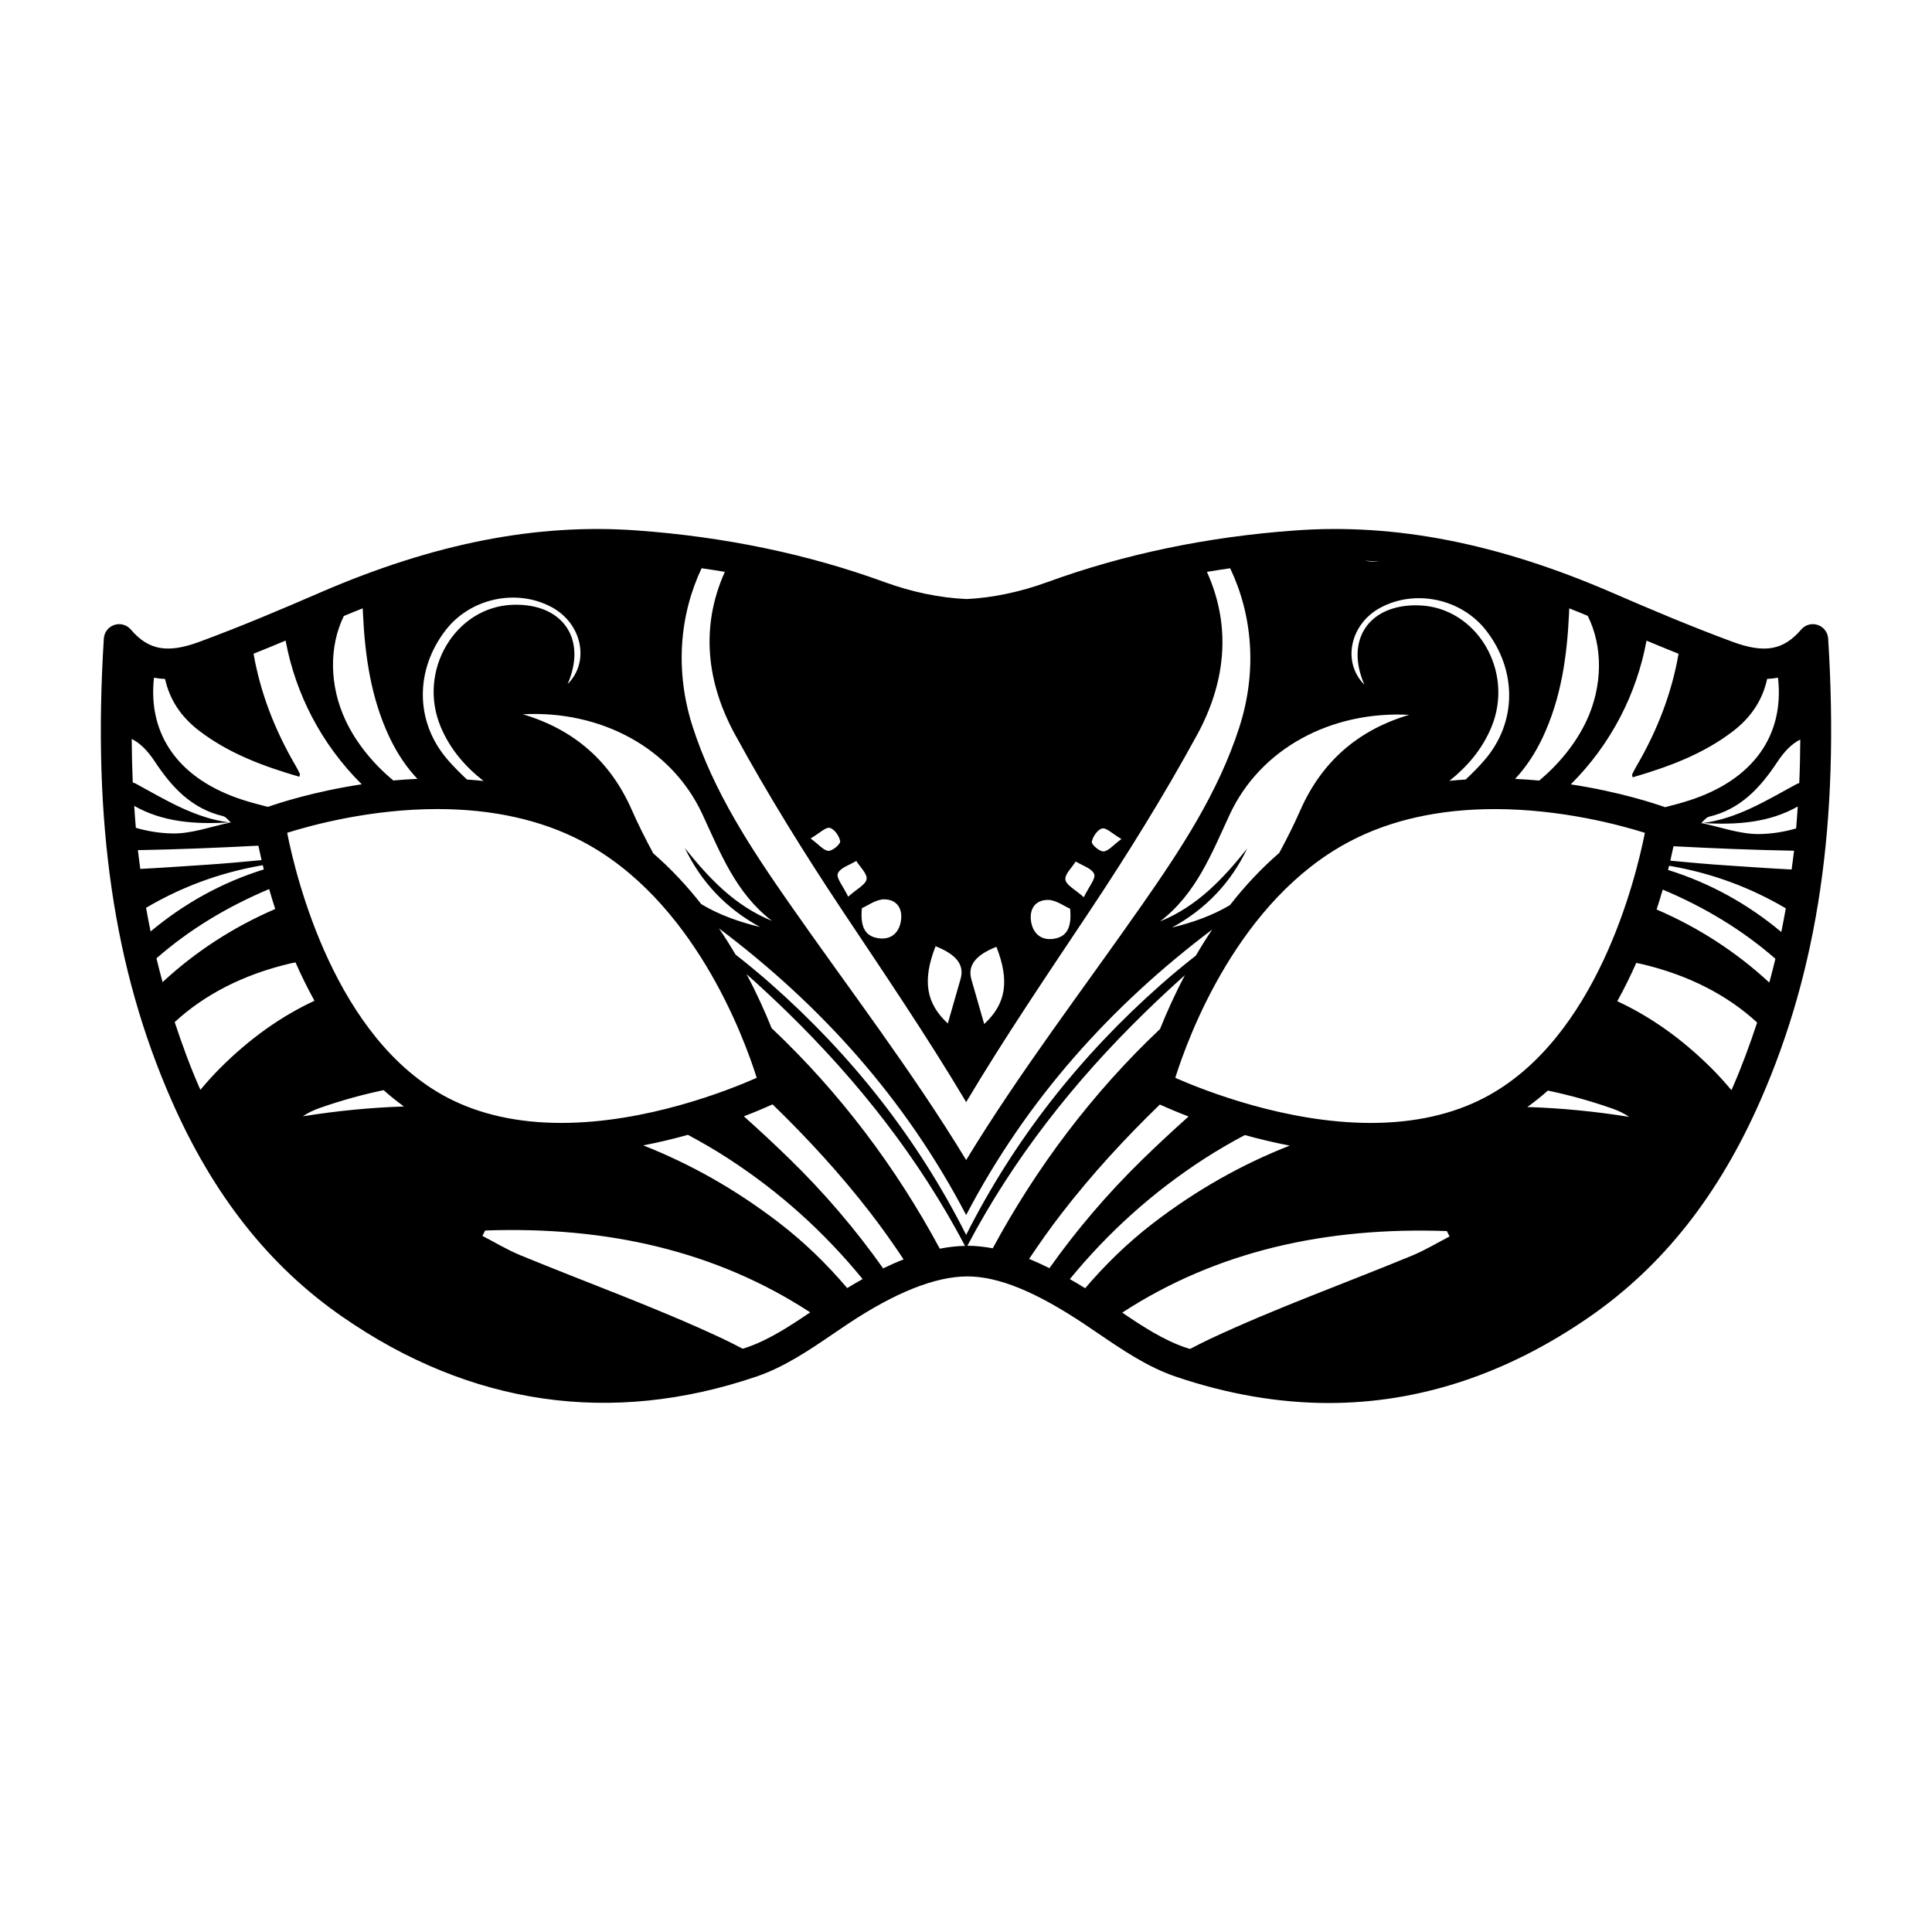 <?xml version="1.0" encoding="utf-8"?>
<!-- Generator: Adobe Illustrator 16.0.0, SVG Export Plug-In . SVG Version: 6.00 Build 0)  -->
<!DOCTYPE svg PUBLIC "-//W3C//DTD SVG 1.1//EN" "http://www.w3.org/Graphics/SVG/1.1/DTD/svg11.dtd">
<svg version="1.1" id="Layer_1" xmlns="http://www.w3.org/2000/svg" xmlns:xlink="http://www.w3.org/1999/xlink" x="0px" y="0px"
	 width="126px" height="126px" viewBox="0 0 126 126" enable-background="new 0 0 126 126" xml:space="preserve">
<path fill-rule="evenodd" clip-rule="evenodd" d="M119.228,41.644c-0.025-0.406-0.294-0.757-0.681-0.886
	c-0.384-0.131-0.812-0.013-1.077,0.297c-1.154,1.348-2.379,1.575-4.474,0.803c-2.778-1.023-5.522-2.195-7.876-3.214
	c-7.423-3.214-14.13-4.528-20.677-4.048c-5.713,0.413-11.136,1.545-16.119,3.362c-1.807,0.658-3.613,1.032-5.28,1.11
	c-1.756-0.078-3.563-0.452-5.369-1.11c-4.983-1.817-10.406-2.949-16.119-3.362c-6.546-0.48-13.254,0.834-20.676,4.048
	c-2.354,1.019-5.098,2.19-7.877,3.214c-2.091,0.771-3.319,0.544-4.474-0.803c-0.266-0.31-0.692-0.428-1.077-0.297
	c-0.386,0.129-0.655,0.479-0.681,0.886c-0.75,11.979,0.65,21.543,4.406,30.101c2.715,6.189,6.361,10.812,11.147,14.129
	c8.349,5.791,17.532,7.121,26.996,3.906c1.834-0.623,3.464-1.732,5.041-2.806c0.309-0.211,0.617-0.421,0.926-0.626
	c3.094-2.059,5.719-3.103,7.8-3.103c2.021,0,4.443,0.986,7.625,3.104c0.308,0.204,0.616,0.414,0.925,0.625
	c1.577,1.073,3.207,2.183,5.04,2.806c3.362,1.142,6.719,1.721,9.976,1.721h0c5.911,0,11.637-1.894,17.02-5.626
	c4.786-3.318,8.433-7.94,11.147-14.13C118.577,63.187,119.977,53.622,119.228,41.644z M117.245,52.598
	c-0.032,0.48-0.065,0.958-0.106,1.43c-0.742,0.215-1.525,0.35-2.371,0.367c-1.252,0.027-2.515-0.448-3.772-0.71
	c-0.023,0.003-0.046,0.009-0.07,0.012c0.008-0.007,0.016-0.016,0.023-0.022c-0.009-0.002-0.019-0.005-0.029-0.007
	c0.012,0.001,0.023,0.001,0.035,0.001c0.166-0.148,0.316-0.361,0.508-0.406c2.041-0.487,3.326-1.874,4.433-3.546
	c0.488-0.739,0.975-1.22,1.514-1.485c-0.007,0.96-0.026,1.907-0.067,2.834c-0.071,0.027-0.143,0.052-0.209,0.088
	c-1.942,1.055-3.821,2.226-6.069,2.521C113.282,53.813,115.401,53.647,117.245,52.598z M112.918,71.095
	c-0.402-0.476-0.817-0.944-1.269-1.396c-1.955-1.954-4.019-3.403-6.175-4.402c0.461-0.833,0.874-1.672,1.239-2.499
	c0.126,0.027,0.253,0.049,0.379,0.079c3.044,0.722,5.568,2.026,7.504,3.811c-0.48,1.447-1,2.871-1.607,4.254
	C112.967,70.994,112.941,71.042,112.918,71.095z M70.772,84.014c-0.342-0.213-0.673-0.407-1-0.594
	c2.443-2.979,5.333-5.629,8.783-7.859c0.87-0.563,1.748-1.066,2.63-1.536c0.916,0.254,1.894,0.492,2.929,0.688
	c-3.086,1.208-6.066,2.874-8.924,5.071C73.542,81.052,72.084,82.475,70.772,84.014z M50.809,79.746
	c-2.838-2.182-5.796-3.84-8.858-5.047c1.029-0.196,2.001-0.435,2.911-0.688c0.867,0.464,1.729,0.96,2.583,1.513
	c3.464,2.24,6.364,4.901,8.813,7.894c-0.332,0.186-0.666,0.377-1.006,0.586C53.933,82.453,52.468,81.021,50.809,79.746z
	 M13.009,70.941c-0.611-1.393-1.134-2.826-1.616-4.282c1.937-1.789,4.464-3.097,7.514-3.819c0.121-0.029,0.243-0.049,0.364-0.076
	c0.365,0.828,0.777,1.669,1.238,2.503c-2.15,0.999-4.208,2.446-6.158,4.396c-0.455,0.455-0.875,0.929-1.279,1.409
	C13.051,71.027,13.029,70.986,13.009,70.941z M8.867,51.115c-0.066-0.036-0.139-0.061-0.209-0.088
	C8.617,50.1,8.597,49.153,8.59,48.193c0.54,0.266,1.026,0.746,1.515,1.485c1.106,1.672,2.392,3.059,4.433,3.546
	c0.192,0.045,0.342,0.258,0.508,0.406c0.012,0,0.023,0,0.035-0.001c-0.01,0.002-0.02,0.005-0.029,0.007
	c0.008,0.007,0.016,0.016,0.023,0.022c-0.024-0.003-0.046-0.009-0.07-0.012c-1.258,0.262-2.521,0.737-3.772,0.71
	c-0.847-0.018-1.631-0.152-2.374-0.368c-0.041-0.472-0.075-0.95-0.106-1.431c1.845,1.052,3.965,1.218,6.185,1.078
	C12.688,53.341,10.809,52.17,8.867,51.115z M12.997,47.665c1.949,1.488,4.197,2.315,6.527,2.993c0.021-0.113,0.046-0.16,0.033-0.189
	c-0.085-0.176-0.173-0.352-0.272-0.521c-1.407-2.404-2.318-4.846-2.749-7.314c0.711-0.286,1.407-0.57,2.09-0.856
	c0.643,3.45,2.305,6.731,4.965,9.372c-3.098,0.467-5.403,1.22-6.118,1.472c-0.537-0.135-1.071-0.275-1.597-0.443
	c-4.197-1.338-6.249-4.237-5.834-7.982c0.234,0.045,0.475,0.073,0.723,0.083C11.057,45.601,11.776,46.733,12.997,47.665z
	 M69.483,57.371c-0.052-0.354,0.427-0.787,0.673-1.187c0.422,0.263,1.045,0.443,1.203,0.817c0.121,0.289-0.344,0.823-0.675,1.514
	C70.117,58.008,69.536,57.729,69.483,57.371z M68.741,61.222c-0.764,0.126-1.324-0.263-1.481-1.039
	c-0.171-0.849,0.223-1.488,1.074-1.493c0.539-0.002,1.08,0.415,1.456,0.575C69.907,60.489,69.579,61.087,68.741,61.222z
	 M71.206,54.902c0.053-0.334,0.382-0.807,0.676-0.872c0.272-0.062,0.646,0.333,1.254,0.69c-0.557,0.409-0.854,0.792-1.167,0.808
	C71.708,55.539,71.177,55.084,71.206,54.902z M64.187,66.785c-0.265-0.925-0.544-1.909-0.83-2.891
	c-0.265-0.908,0.238-1.599,1.628-2.146C65.866,64.004,65.594,65.483,64.187,66.785z M62.643,63.857
	c-0.286,0.981-0.564,1.966-0.83,2.891c-1.407-1.302-1.679-2.781-0.798-5.037C62.404,62.259,62.908,62.949,62.643,63.857z
	 M55.844,56.147c0.246,0.399,0.725,0.833,0.673,1.187c-0.053,0.358-0.634,0.637-1.2,1.145c-0.332-0.69-0.796-1.225-0.675-1.514
	C54.799,56.591,55.422,56.41,55.844,56.147z M54.031,55.491c-0.313-0.016-0.609-0.398-1.167-0.808
	c0.608-0.357,0.982-0.752,1.254-0.69c0.293,0.065,0.623,0.538,0.676,0.872C54.823,55.047,54.292,55.502,54.031,55.491z
	 M56.21,59.228c0.376-0.16,0.917-0.577,1.456-0.575c0.851,0.005,1.245,0.645,1.074,1.493c-0.157,0.776-0.717,1.165-1.481,1.039
	C56.421,61.05,56.093,60.452,56.21,59.228z M47.933,47.897c2.149,3.936,4.525,7.763,7.011,11.498
	c2.745,4.121,5.527,8.216,8.056,12.463v0.037c2.529-4.247,5.311-8.342,8.056-12.463c2.486-3.735,4.862-7.563,7.011-11.498
	c1.819-3.333,2.284-6.966,0.672-10.579c-0.009-0.021-0.021-0.037-0.03-0.058c0.504-0.085,1.01-0.163,1.52-0.236
	c1.452,3.051,1.777,6.712,0.594,10.378c-1.375,4.26-3.81,7.945-6.34,11.57C70.623,64.542,66.507,69.902,63,75.672v-0.037
	c-3.507-5.77-7.623-11.13-11.483-16.662c-2.531-3.625-4.966-7.311-6.34-11.57c-1.178-3.652-0.858-7.3,0.58-10.344
	c0.508,0.073,1.014,0.151,1.517,0.236c-0.004,0.008-0.009,0.016-0.012,0.023C45.649,40.932,46.114,44.564,47.933,47.897z
	 M106.477,50.695c2.33-0.678,4.578-1.505,6.527-2.993c1.232-0.94,1.955-2.086,2.244-3.425c0.243-0.01,0.478-0.037,0.708-0.081
	c0.431,3.763-1.619,6.677-5.83,8.019c-0.506,0.161-1.02,0.299-1.536,0.428c-0.629-0.225-2.967-1.006-6.148-1.488
	c2.65-2.645,4.304-5.926,4.939-9.374c0.683,0.286,1.378,0.57,2.09,0.856c-0.428,2.48-1.341,4.934-2.755,7.349
	c-0.099,0.169-0.187,0.345-0.272,0.521C106.43,50.535,106.456,50.582,106.477,50.695z M100.949,71.125
	c1.381,0.289,2.774,0.673,4.178,1.164c0.387,0.135,0.762,0.305,1.124,0.55c-2.247-0.359-4.461-0.574-6.642-0.642
	C100.075,71.86,100.524,71.504,100.949,71.125z M96.807,71.591c-2.09,1.091-4.583,1.644-7.411,1.644
	c-5.503,0-10.826-2.097-12.748-2.941c0.85-2.709,4.132-11.638,11.424-15.442c2.651-1.384,5.817-2.085,9.412-2.085
	c4.355,0,8.196,1.046,9.79,1.548C106.681,57.316,104.131,67.77,96.807,71.591z M63,80.554v-0.037
	c-3.164-6.265-7.443-11.695-12.748-16.372c-0.743-0.655-1.505-1.282-2.28-1.888c-0.333-0.565-0.692-1.138-1.08-1.708
	C53.548,65.557,59.046,71.664,63,79.223v0.037c3.943-7.539,9.423-13.636,16.056-18.637c-0.384,0.568-0.737,1.137-1.066,1.699
	c-0.762,0.597-1.511,1.215-2.242,1.859C70.443,68.858,66.164,74.289,63,80.554z M36.604,73.234c-2.828,0-5.321-0.553-7.411-1.644
	c-7.312-3.814-9.87-14.273-10.465-17.277c1.594-0.502,5.436-1.548,9.789-1.548c3.595,0,6.761,0.701,9.412,2.085
	c7.278,3.797,10.57,12.734,11.423,15.443C47.432,71.14,42.118,73.234,36.604,73.234z M25.019,71.096
	c0.42,0.377,0.864,0.731,1.326,1.066c-2.166,0.069-4.364,0.283-6.596,0.64c0.361-0.245,0.737-0.415,1.124-0.55
	C22.266,71.765,23.648,71.384,25.019,71.096z M37.018,44.614c1.284-2.942-0.316-5.27-3.554-5.172
	c-3.772,0.114-6.259,4.3-4.722,7.962c0.618,1.471,1.605,2.597,2.791,3.528c-0.354-0.039-0.715-0.067-1.077-0.093
	c-0.445-0.415-0.875-0.843-1.263-1.293c-2.175-2.519-2.098-5.916-0.117-8.464c1.607-2.068,4.6-2.716,6.891-1.491
	C37.961,40.656,38.485,43.161,37.018,44.614z M49.565,60.456c-1.39-0.336-2.688-0.802-3.831-1.491
	c-0.914-1.164-1.953-2.289-3.13-3.311c-0.502-0.93-0.98-1.875-1.404-2.841c-1.401-3.185-3.777-5.242-7.104-6.231
	c5.106-0.266,9.708,2.206,11.704,6.503c1.188,2.556,2.194,5.174,4.545,6.971c-2.419-0.977-4.114-2.784-5.683-4.752
	C45.741,57.555,47.378,59.262,49.565,60.456z M96.807,49.584c-0.376,0.436-0.79,0.85-1.219,1.253
	c-0.355,0.024-0.711,0.05-1.059,0.087c1.158-0.922,2.121-2.037,2.728-3.482c1.537-3.662-0.949-7.848-4.722-7.962
	c-3.237-0.098-4.837,2.229-3.554,5.172c-1.467-1.453-0.943-3.958,1.051-5.022c2.291-1.225,5.283-0.577,6.891,1.491
	C98.905,43.668,98.982,47.065,96.807,49.584z M91.904,46.619c-3.327,0.989-5.703,3.047-7.104,6.231
	c-0.414,0.942-0.881,1.866-1.37,2.774c-1.213,1.049-2.282,2.208-3.217,3.406c-1.13,0.673-2.41,1.131-3.779,1.462
	c2.187-1.194,3.825-2.901,4.904-5.152c-1.569,1.968-3.264,3.775-5.683,4.752c2.352-1.797,3.358-4.415,4.545-6.971
	C82.196,48.825,86.798,46.354,91.904,46.619z M103.546,40.163c0.99,1.972,0.995,4.552-0.082,6.852
	c-0.697,1.486-1.813,2.831-3.076,3.891c-0.513-0.047-1.039-0.085-1.578-0.108c0.719-0.767,1.315-1.674,1.802-2.707
	c1.205-2.562,1.589-5.304,1.718-8.096c0.005-0.105,0.009-0.213,0.013-0.319C102.742,39.831,103.144,39.995,103.546,40.163z
	 M89,36.564c0.319,0.018,0.64,0.048,0.96,0.074C89.639,36.646,89.318,36.627,89,36.564z M36.278,36.615
	c0.053-0.004,0.106-0.012,0.159-0.016C36.383,36.604,36.331,36.614,36.278,36.615z M23.669,39.957
	c0.129,2.792,0.514,5.534,1.718,8.096c0.494,1.049,1.102,1.969,1.837,2.742c-0.538,0.023-1.061,0.061-1.573,0.106
	c-1.28-1.064-2.412-2.422-3.116-3.924c-1.068-2.28-1.075-4.837-0.11-6.803c0.413-0.173,0.824-0.341,1.232-0.501
	C23.662,39.768,23.665,39.864,23.669,39.957z M16.851,55.153c0.058,0.279,0.127,0.595,0.208,0.942
	c-1.257,0.12-2.515,0.233-3.774,0.314c-1.372,0.089-2.754,0.19-4.134,0.259c-0.053-0.408-0.114-0.81-0.159-1.224
	C11.611,55.397,14.23,55.289,16.851,55.153z M17.064,56.439c0.025-0.004,0.05-0.007,0.074-0.012
	c0.021,0.089,0.046,0.184,0.069,0.274c-2.743,0.854-5.196,2.22-7.386,4.047c-0.104-0.511-0.204-1.024-0.294-1.544
	C11.774,57.88,14.265,56.926,17.064,56.439z M17.553,57.983c0.119,0.414,0.251,0.849,0.397,1.299
	c-2.711,1.169-5.167,2.751-7.348,4.77c-0.139-0.514-0.273-1.03-0.398-1.554C12.354,60.62,14.821,59.132,17.553,57.983z
	 M51.501,75.589c-0.977-0.953-1.975-1.878-2.987-2.785c0.807-0.312,1.442-0.585,1.871-0.779c2.27,2.2,4.416,4.532,6.374,7.066
	c0.771,0.999,1.489,2.016,2.172,3.042c-0.434,0.17-0.881,0.369-1.335,0.587C55.813,80.198,53.786,77.818,51.501,75.589z
	 M50.322,67.052c-0.42-1.046-0.958-2.25-1.636-3.523c0.903,0.805,1.792,1.632,2.665,2.483c4.648,4.535,8.579,9.538,11.586,15.242
	c-0.526,0.01-1.075,0.07-1.646,0.182C58.431,76.117,54.753,71.233,50.322,67.052z M74.649,66.049
	c0.862-0.841,1.739-1.659,2.63-2.454c-0.673,1.272-1.209,2.475-1.625,3.515c-4.403,4.16-8.06,9.016-10.909,14.3
	c-0.566-0.104-1.119-0.164-1.657-0.164C66.092,75.561,70.014,70.571,74.649,66.049z M69.242,79.128
	c1.965-2.544,4.121-4.884,6.399-7.092c0.434,0.196,1.069,0.47,1.874,0.779c-1.022,0.914-2.03,1.849-3.016,2.811
	c-2.27,2.215-4.284,4.577-6.057,7.08c-0.455-0.225-0.9-0.43-1.328-0.601C67.785,81.101,68.487,80.105,69.242,79.128z M108.04,59.315
	c0.146-0.45,0.279-0.885,0.398-1.299c2.732,1.147,5.199,2.636,7.349,4.513c-0.125,0.521-0.258,1.039-0.397,1.552
	C113.208,62.063,110.752,60.482,108.04,59.315z M108.784,56.736c0.023-0.091,0.047-0.184,0.068-0.272
	c0.028,0.005,0.056,0.008,0.083,0.013c2.796,0.486,5.285,1.439,7.53,2.762c-0.091,0.52-0.19,1.033-0.294,1.543
	C113.982,58.955,111.528,57.591,108.784,56.736z M112.715,56.447c-1.263-0.082-2.523-0.195-3.783-0.315
	c0.082-0.347,0.151-0.662,0.209-0.942c2.621,0.137,5.242,0.245,7.862,0.292c-0.045,0.414-0.106,0.816-0.159,1.224
	C115.466,56.638,114.085,56.536,112.715,56.447z M48.678,87.885c-0.081,0.027-0.161,0.049-0.242,0.075
	c-0.438-0.226-0.875-0.453-1.323-0.663c-4.308-2.021-8.81-3.631-13.213-5.45c-0.84-0.349-1.627-0.827-2.438-1.245
	c0.06-0.117,0.119-0.234,0.179-0.351c7.922-0.284,15.053,1.328,21.198,5.337C51.497,86.498,50.114,87.398,48.678,87.885z
	 M73.189,85.606c6.139-3.995,13.26-5.603,21.17-5.318c0.06,0.116,0.119,0.233,0.179,0.351c-0.811,0.418-1.598,0.896-2.438,1.245
	c-4.403,1.819-8.905,3.429-13.213,5.45c-0.434,0.203-0.854,0.424-1.277,0.641c-0.097-0.032-0.192-0.057-0.289-0.09
	C75.896,87.402,74.523,86.511,73.189,85.606z M15.005,53.647c-0.023-0.003-0.045-0.009-0.068-0.011
	c0.037-0.003,0.072-0.003,0.109-0.006c0.002,0.002,0.004,0.004,0.006,0.006C15.036,53.64,15.02,53.645,15.005,53.647z
	 M110.955,53.668c0.037,0.003,0.072,0.003,0.109,0.006c-0.023,0.002-0.045,0.008-0.068,0.011c-0.015-0.003-0.031-0.008-0.046-0.011
	C110.951,53.672,110.953,53.67,110.955,53.668z"/>
</svg>
